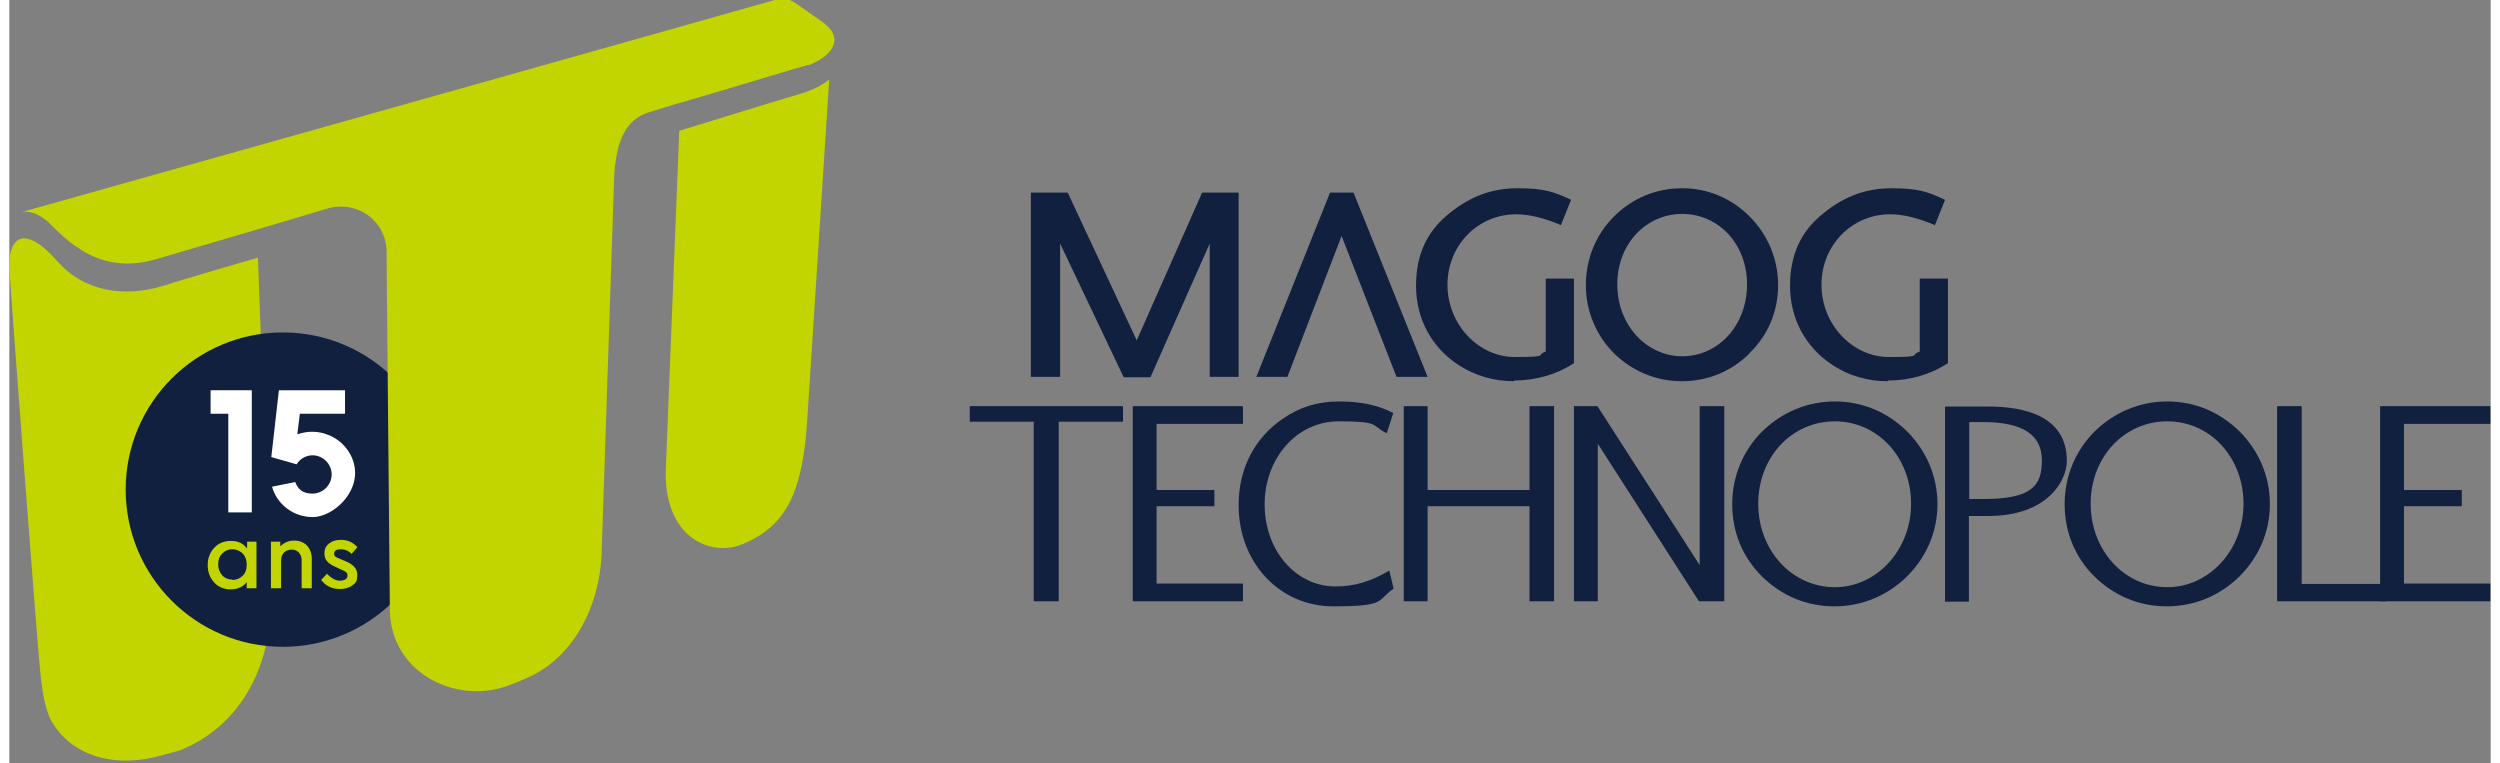 <?xml version="1.0" encoding="UTF-8"?>
<svg xmlns="http://www.w3.org/2000/svg" width="9.5in" height="2.9in" version="1.1" viewBox="0 0 686.7 211.2">
  <rect x="0" y="0" width="686.7" height="211.2" fill="#808080" stroke="none"/>
  <defs>
    <style>
      .cls-1 {
        fill: #fff;
      }

      .cls-2 {
        fill: #10203e;
      }

      .cls-3 {
        fill: #c2d500;
      }
    </style>
  </defs>
  <!-- Generator: Adobe Illustrator 28.7.1, SVG Export Plug-In . SVG Version: 1.2.0 Build 142)  -->
  <g>
    <g id="Calque_1">
      <g id="Calque_1-2" data-name="Calque_1">
        <g>
          <polygon class="cls-2" points="332.2 104.3 332.2 67.4 315.8 104.4 308.4 104.4 290.8 67.4 290.8 104.3 282.7 104.3 282.7 53.3 292.9 53.3 312 94.2 330.1 53.3 340.2 53.3 340.2 104.3 332.2 104.3"/>
          <g>
            <path class="cls-2" d="M416.4,105.5c-5.5,0-10.7-1.5-15.2-4.4-7.6-4.9-11.9-12.9-11.9-22s3.4-15,8.2-19.2c6.1-5.3,12.4-7.8,19.9-7.8s10.1,1,14.8,3.2l-2.8,7c-4.5-1.9-8.6-3-12.4-3-10.5,0-19,8.5-19,19.5s8.6,20,18.6,20,5.6-.5,8.6-1.5v-20.2s7.8,0,7.8,0v23.4c-4.7,3.1-10.5,4.8-16.5,4.8"/>
            <path class="cls-2" d="M481.7,97.7c-5.1,5.1-11.7,7.8-18.8,7.8s-13.7-2.7-18.9-7.8c-4.9-5-7.7-11.6-7.7-18.8s2.7-13.9,7.8-19c5.1-5.1,11.7-7.8,18.8-7.8s13.6,2.7,18.7,7.8c5,5,7.9,11.7,7.9,19s-2.8,13.9-7.9,18.8M463,59.2c-9.9,0-18,8.1-18,19.5s8.2,19.9,18,19.9,17.9-8.4,17.9-19.9-8.2-19.5-17.9-19.5"/>
            <path class="cls-2" d="M519.8,105.5c-5.5,0-10.7-1.5-15.1-4.4-7.6-4.9-11.9-12.9-11.9-22s3.4-15,8.2-19.2c6.1-5.3,12.4-7.8,19.9-7.8s10.1,1,14.8,3.2l-2.8,7c-4.5-1.9-8.6-3-12.4-3-10.5,0-19,8.5-19,19.5s8.6,20,18.6,20,5.6-.5,8.6-1.5v-20.2s7.8,0,7.8,0v23.4c-4.7,3.1-10.5,4.8-16.5,4.8"/>
            <polygon class="cls-2" points="372 53.3 365.5 53.3 345.1 104.3 353.7 104.3 368.7 65.3 383.9 104.3 392.5 104.3 372 53.3"/>
            <polygon class="cls-2" points="265.8 116.7 283.5 116.7 283.5 166.4 290.4 166.4 290.4 116.7 308.2 116.7 308.2 112.4 265.8 112.4 265.8 116.7"/>
            <polygon class="cls-2" points="317.5 140.1 333.5 140.1 333.5 135.6 317.5 135.6 317.5 117.3 341.4 117.3 341.4 112.4 310.9 112.4 310.9 166.4 341.4 166.4 341.4 161.5 317.5 161.5 317.5 140.1"/>
            <path class="cls-2" d="M367,162.3c-11,0-19.6-10-19.6-22.7s8.8-23,20.5-23,8.8,1.1,13.3,3.3l1.8-5.6c-4.2-2.2-9-3.2-15-3.2s-11,1.6-15.6,4.8c-7.9,5.4-12.2,13.9-12.2,23.9,0,15.9,11.3,28,26.2,28s11.9-1.6,16.7-4.9l-1.2-5c-5.2,3.1-9.8,4.4-14.9,4.4"/>
            <polygon class="cls-2" points="420.7 135.6 392.5 135.6 392.5 112.4 385.9 112.4 385.9 166.4 392.5 166.4 392.5 140.1 420.7 140.1 420.7 166.4 427.5 166.4 427.5 112.4 420.7 112.4 420.7 135.6"/>
            <polygon class="cls-2" points="467.8 156.4 439.5 112.4 433 112.4 433 166.4 439.6 166.4 439.6 122.8 467.6 166.4 474.6 166.4 474.6 112.4 467.8 112.4 467.8 156.4"/>
            <path class="cls-2" d="M505.2,111.1c-7.6,0-14.7,3-20.1,8.3-5.3,5.3-8.3,12.4-8.3,20.1s2.8,14.6,8.2,20c5.5,5.4,12.4,8.3,20.1,8.3s14.7-3,20.1-8.3c5.4-5.4,8.4-12.4,8.4-20s-3-14.7-8.4-20.1c-5.5-5.4-12.4-8.3-20-8.3M505.2,162.5c-11.9,0-21.2-10.2-21.2-23.1s9.3-22.8,21.2-22.8,21.1,10,21.1,22.8-9.5,23.1-21.1,23.1"/>
            <path class="cls-2" d="M597.2,111.1c-7.6,0-14.7,3-20.1,8.3-5.3,5.3-8.3,12.4-8.3,20.1s2.8,14.6,8.2,20c5.5,5.4,12.4,8.3,20.1,8.3s14.7-3,20.1-8.3c5.4-5.4,8.4-12.4,8.4-20s-3-14.7-8.4-20.1c-5.5-5.4-12.4-8.3-20-8.3M597.2,162.5c-11.9,0-21.2-10.2-21.2-23.1s9.3-22.8,21.2-22.8,21.1,10,21.1,22.8-9.5,23.1-21.1,23.1"/>
            <path class="cls-2" d="M569.4,127.5c0-12.4-11.8-15-21.8-15h-11.9v54h6.6v-23.7h5.3c16.7,0,21.8-10,21.8-15.2M546.2,138.1h-3.8v-21.3h3.8c11,0,16.3,3.5,16.3,10.6s-2.8,10.7-16.3,10.7"/>
            <polygon class="cls-2" points="634.4 112.4 627.6 112.4 627.6 166.4 657.8 166.4 657.8 161.6 634.4 161.6 634.4 112.4"/>
            <polygon class="cls-2" points="686.6 117.3 686.6 112.4 656.1 112.4 656.1 166.4 686.6 166.4 686.6 161.5 662.7 161.5 662.7 140.1 678.7 140.1 678.7 135.6 662.7 135.6 662.7 117.3 686.6 117.3"/>
            <path d="M231.5,13.3v-.3.3"/>
            <g>
              <path class="cls-3" d="M219.5,25.8c-2.6.7-23.1,7-34.1,10.4l-3.7,93.1c-.9,19.3,12.2,25,21.2,21.3,12.4-5.1,16.8-14.8,18-35.6l6-93c-1.9,1.5-4.4,2.9-7.5,3.8Z"/>
              <path class="cls-3" d="M68.8,71.3c-10.2,3-20,5.8-26.2,7.8-10.8,3.3-21.9,1.6-29.2-6.7C3.5,61.2-.4,66.4,0,74.5c.4,6.6,7.9,106.5,8.7,112.9.6,5,1.3,8.6,2.6,11.5,5.7,10.7,18.4,13.8,31,10.1l4.8-1.3c17.4-6.9,25.4-24.1,25.1-40.9,0-6-2.2-61.9-3.4-95.6h0Z"/>
              <g>
                <circle class="cls-2" cx="75.7" cy="135.5" r="43.5"/>
                <g>
                  <path class="cls-1" d="M87.3,120c-2.7-.8-5.3-.6-7.6.2h0l.7-5.7h12.5v-6.5h-18.3l-2.1,18.5h0l7,2h0c.9-1.5,2.6-2.5,4.4-2.5,2.9,0,5.3,2.4,5.3,5.3s-2.4,5.3-5.3,5.3-4-1.3-4.8-3.2l-6.4,1.3h0c1.4,4.9,5.9,8.4,11.3,8.4s13-6.6,11.5-14.2c-.8-4.1-4-7.6-8-8.8h0Z"/>
                  <polygon class="cls-1" points="67.1 141.8 60.6 141.8 60.6 114.5 55.7 114.5 55.7 108 67.1 108 67.1 141.8"/>
                </g>
                <g>
                  <path class="cls-3" d="M65.8,149.9h2.6v12.9h-2.7v-1.7c-1,1.3-2.5,2-4.4,2s-3.4-.6-4.6-1.9c-1.2-1.3-1.8-2.9-1.8-4.8s.6-3.5,1.8-4.8c1.2-1.3,2.8-1.9,4.7-1.9s3.4.7,4.4,2.1v-1.9h0ZM61.7,160.5c1.1,0,2.1-.4,2.8-1.1.8-.7,1.2-1.8,1.2-3.1s-.4-2.4-1.2-3.2c-.8-.7-1.7-1.1-2.8-1.1s-2,.4-2.8,1.2c-.8.8-1.1,1.8-1.1,3s.4,2.2,1.1,3,1.7,1.2,2.8,1.2h0Z"/>
                  <path class="cls-3" d="M83.7,162.8h-2.8v-7.7c0-1.8-1.1-3-2.8-3s-2.9,1.2-2.9,3v7.7h-2.8v-12.9h2.6v1.3c1-1,2.2-1.6,3.8-1.6,3.1,0,4.9,2.1,4.9,5.1v8.1h0Z"/>
                  <path class="cls-3" d="M96.2,151.6l-1.5,1.7c-.8-.9-1.9-1.3-3-1.3s-1.8.4-1.8,1.2.4,1,1.7,1.5l1.2.5c2.4,1,3.5,2.1,3.5,3.9s-.4,2.2-1.4,2.9c-.9.7-2.1,1-3.4,1-2.2,0-3.9-.8-5.2-2.5l1.6-1.7c1.2,1.2,2.4,1.9,3.6,1.9s2.1-.5,2.1-1.4-.6-1.2-1.8-1.7l-1.3-.6c-1.1-.5-2-1-2.5-1.6-.6-.6-.8-1.4-.8-2.4,0-1,.4-1.9,1.3-2.6s1.9-1,3.3-1c1.9,0,3.3.7,4.5,2h0Z"/>
                </g>
              </g>
              <path class="cls-3" d="M221.1,18.1c6.4-2.5,9.9-7.1,4.8-11.3h0c-.2-.2-.4-.4-.7-.6-2-1.4-5.2-3.6-7.3-5.1-2.8-2-4.2-1.7-6.8-.9C209.3.8,3.4,58.7,3.4,58.7c2.3-.4,4.4.5,6,1.7h0c.2.1.4.3.6.4.5.4,1,.8,1.3,1.2,2.2,2.2,4.5,4.4,7.1,6.2,0,0,0,0,.1,0h0c1.9,1.4,3.9,2.5,6.1,3.3,4.4,1.6,9.6,2.1,16.1.2,12-3.5,39.9-11.7,47-13.9,8.8-2.7,17.1,3.7,16.7,12.6l.9,97.3c-.5,18.2,18,27.4,32.6,22.1,2.6-1,3.2-1.2,5.6-2.3,12.7-5.6,19.8-19.8,20.4-34l3.5-104.9c.6-9.7,3.2-15.5,9.5-17.5,1.6-.5,4-1.2,6.8-2.1h0c6.1-1.7,16.3-4.8,24.7-7.3,3.7-1.1,7-2.1,9.7-2.9.4-.1.8-.2,1.1-.3.2,0,.4-.1.7-.2.3,0,.6-.2.9-.3,0,0,.2,0,.3-.1h0Z"/>
            </g>
          </g>
        </g>
      </g>
    </g>
  </g>
</svg>